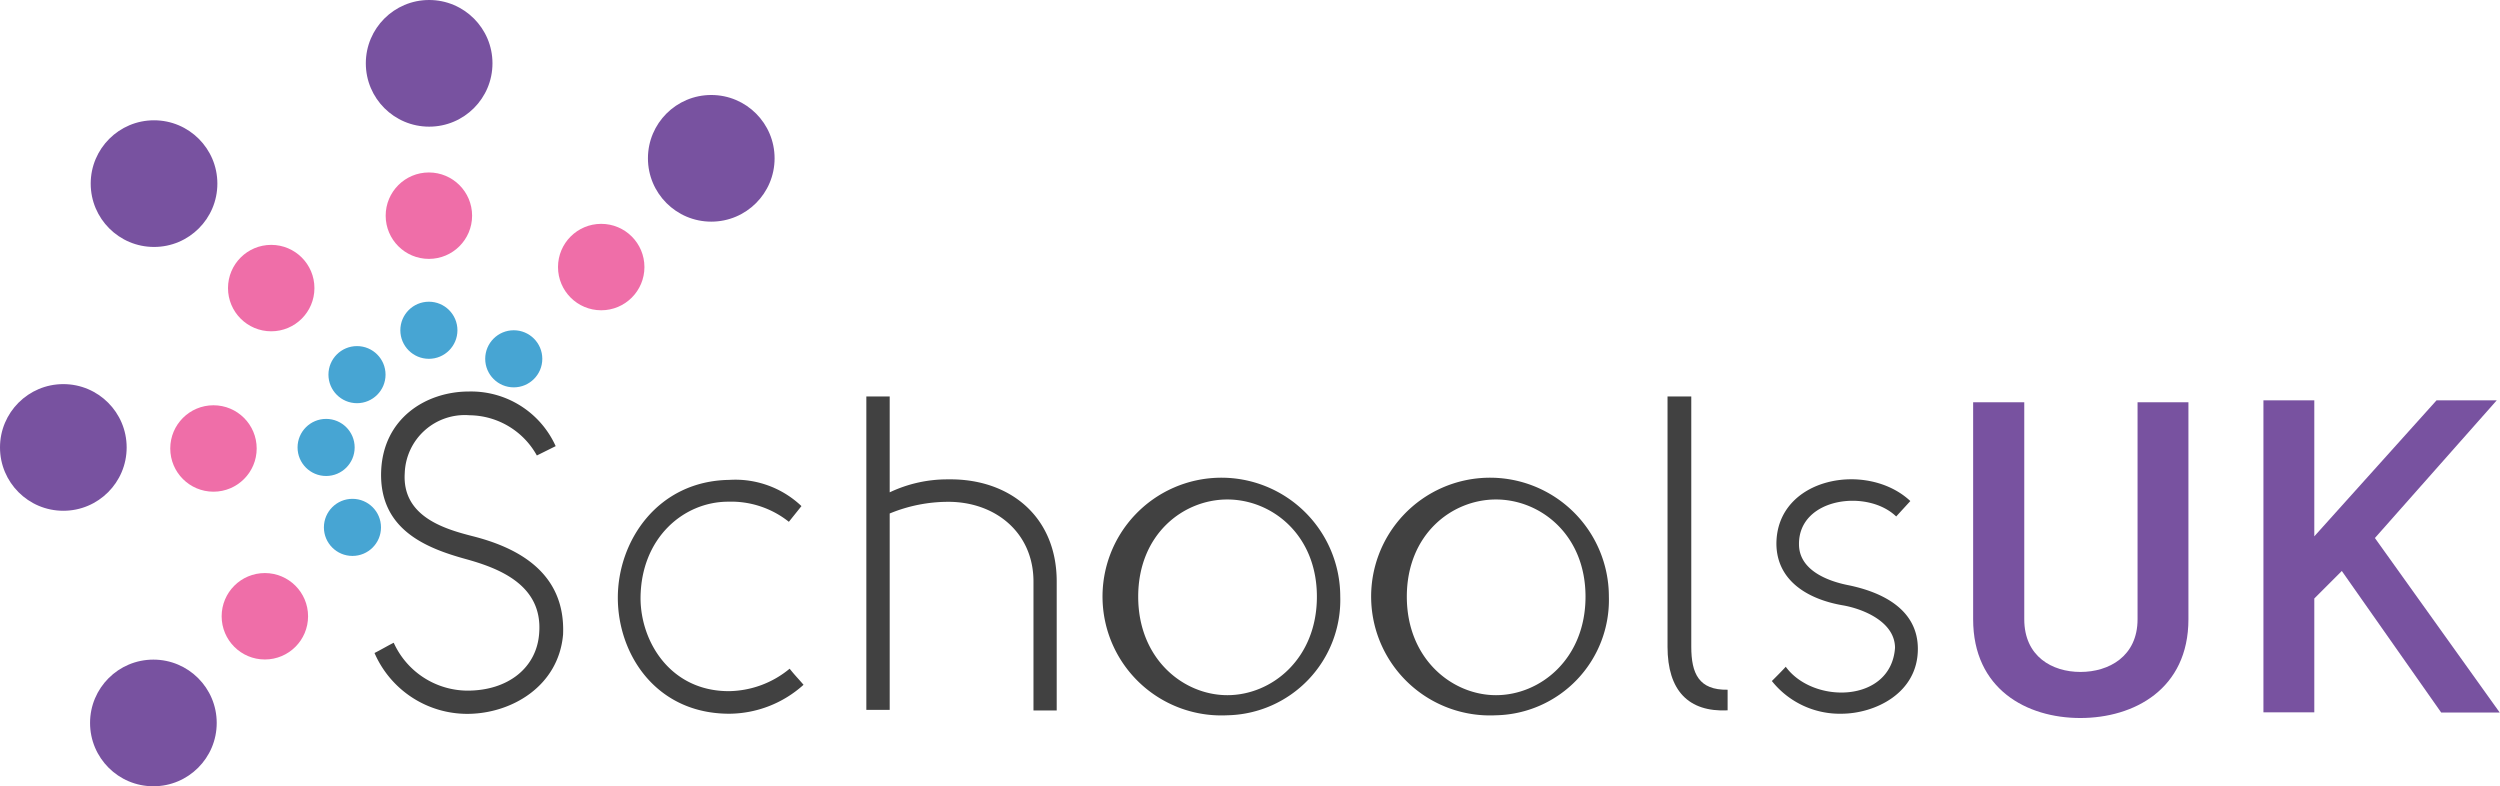 <svg id="Layer_3" data-name="Layer 3" xmlns="http://www.w3.org/2000/svg" viewBox="0 0 192.65 60.59"><defs><style>.cls-1{fill:#ef6ea8;}.cls-2{fill:#7852a0;}.cls-3{fill:#414141;}.cls-4{fill:#47a5d3;}</style></defs><title>full pages</title><circle class="cls-1" cx="33.05" cy="16.62" r="3.33"/><circle class="cls-1" cx="46.33" cy="20.58" r="3.33"/><circle class="cls-1" cx="20.9" cy="22.2" r="3.33"/><circle class="cls-1" cx="16.45" cy="34.56" r="3.33"/><circle class="cls-1" cx="20.41" cy="47.49" r="3.33"/><circle class="cls-2" cx="33.07" cy="4.88" r="4.88"/><circle class="cls-2" cx="54.81" cy="12.2" r="4.88"/><circle class="cls-2" cx="11.87" cy="14.15" r="4.88"/><circle class="cls-2" cx="4.88" cy="34.48" r="4.88"/><circle class="cls-2" cx="11.82" cy="55.71" r="4.88"/><path class="cls-3" d="M57.27,772.31c3.42,0.86,7.21,2.76,7,7.59-0.35,4-4,6.11-7.39,6.11a7.79,7.79,0,0,1-7.14-4.69c0.48-.24,1.07-0.59,1.48-0.79a6.27,6.27,0,0,0,5.69,3.69c3.11,0,5.35-1.76,5.52-4.45,0.28-3.73-3.17-5-5.66-5.69-3-.83-6.66-2.24-6.52-6.73,0.14-4.14,3.49-6.18,6.76-6.18a7.15,7.15,0,0,1,6.69,4.21l-1.45.72A6,6,0,0,0,57.07,763a4.63,4.63,0,0,0-5,4.45C51.85,770.8,55.13,771.76,57.27,772.31Z" transform="translate(-20.88 -731)"/><path class="cls-3" d="M81.67,771.21A7.14,7.14,0,0,0,77,769.66c-3.45,0-6.73,2.8-6.76,7.42,0,3.38,2.31,7.18,6.8,7.18a7.48,7.48,0,0,0,4.69-1.73c0.41,0.52.69,0.79,1.07,1.24A8.62,8.62,0,0,1,77.08,786c-5.63,0-8.59-4.56-8.59-8.94s3.07-9,8.59-9.08A7.4,7.4,0,0,1,82.64,770Z" transform="translate(-20.88 -731)"/><path class="cls-3" d="M89.44,761.55v7.39a10.35,10.35,0,0,1,4.52-1c4.69-.07,8.35,2.83,8.35,7.87v9.94h-1.79v-9.94c0-3.76-2.93-6.14-6.56-6.14a11.83,11.83,0,0,0-4.52.9V785.7H87.64V761.55h1.79Z" transform="translate(-20.88 -731)"/><path class="cls-3" d="M115.46,786.12a9.16,9.16,0,1,1,8.7-9.15A8.89,8.89,0,0,1,115.46,786.12Zm0-1.55c3.42,0,6.9-2.8,6.9-7.59s-3.49-7.49-6.9-7.49-6.87,2.69-6.87,7.49S112.07,784.57,115.46,784.57Z" transform="translate(-20.88 -731)"/><path class="cls-3" d="M136.16,786.12a9.16,9.16,0,1,1,8.7-9.15A8.89,8.89,0,0,1,136.16,786.12Zm0-1.55c3.42,0,6.9-2.8,6.9-7.59s-3.49-7.49-6.9-7.49-6.87,2.69-6.87,7.49S132.78,784.57,136.16,784.57Z" transform="translate(-20.88 -731)"/><path class="cls-3" d="M154,785.74c-3,.14-4.62-1.52-4.62-4.9V761.55h1.83v19.29c0,2.07.59,3.35,2.8,3.31v1.59Z" transform="translate(-20.88 -731)"/><path class="cls-3" d="M168.67,781c0,3.45-3.35,5-5.9,5a6.69,6.69,0,0,1-5.35-2.52c0.35-.35.79-0.79,1.07-1.1,2.11,2.9,8.11,2.8,8.42-1.45,0-2-2.42-3-4-3.28-2.66-.45-5.11-1.86-5.14-4.73,0-5.14,7-6.42,10.32-3.31L167,770.8c-2.21-2.14-7.52-1.45-7.49,2.14,0,2,2.21,2.83,3.73,3.14C166,776.63,168.67,778,168.67,781Z" transform="translate(-20.88 -731)"/><circle class="cls-4" cx="27.51" cy="28.87" r="2.2"/><circle class="cls-4" cx="33.05" cy="25.45" r="2.2"/><circle class="cls-4" cx="39.59" cy="27.65" r="2.2"/><circle class="cls-4" cx="25.13" cy="34.48" r="2.2"/><circle class="cls-4" cx="27.16" cy="40.64" r="2.2"/><path class="cls-2" d="M176.87,762v16.72c0,2.87,2.15,4.06,4.33,4.06s4.4-1.19,4.4-4.06V762h3.92v16.72c0,5.39-4.2,7.61-8.33,7.61s-8.26-2.22-8.26-7.61V762h3.93Z" transform="translate(-20.88 -731)"/><path class="cls-2" d="M199.22,761.85v10.48l9.42-10.48h4.64l-9.39,10.61,9.62,13.45H209L201.34,775l-2.12,2.12v8.77H195.3V761.85h3.92Z" transform="translate(-20.88 -731)"/></svg>